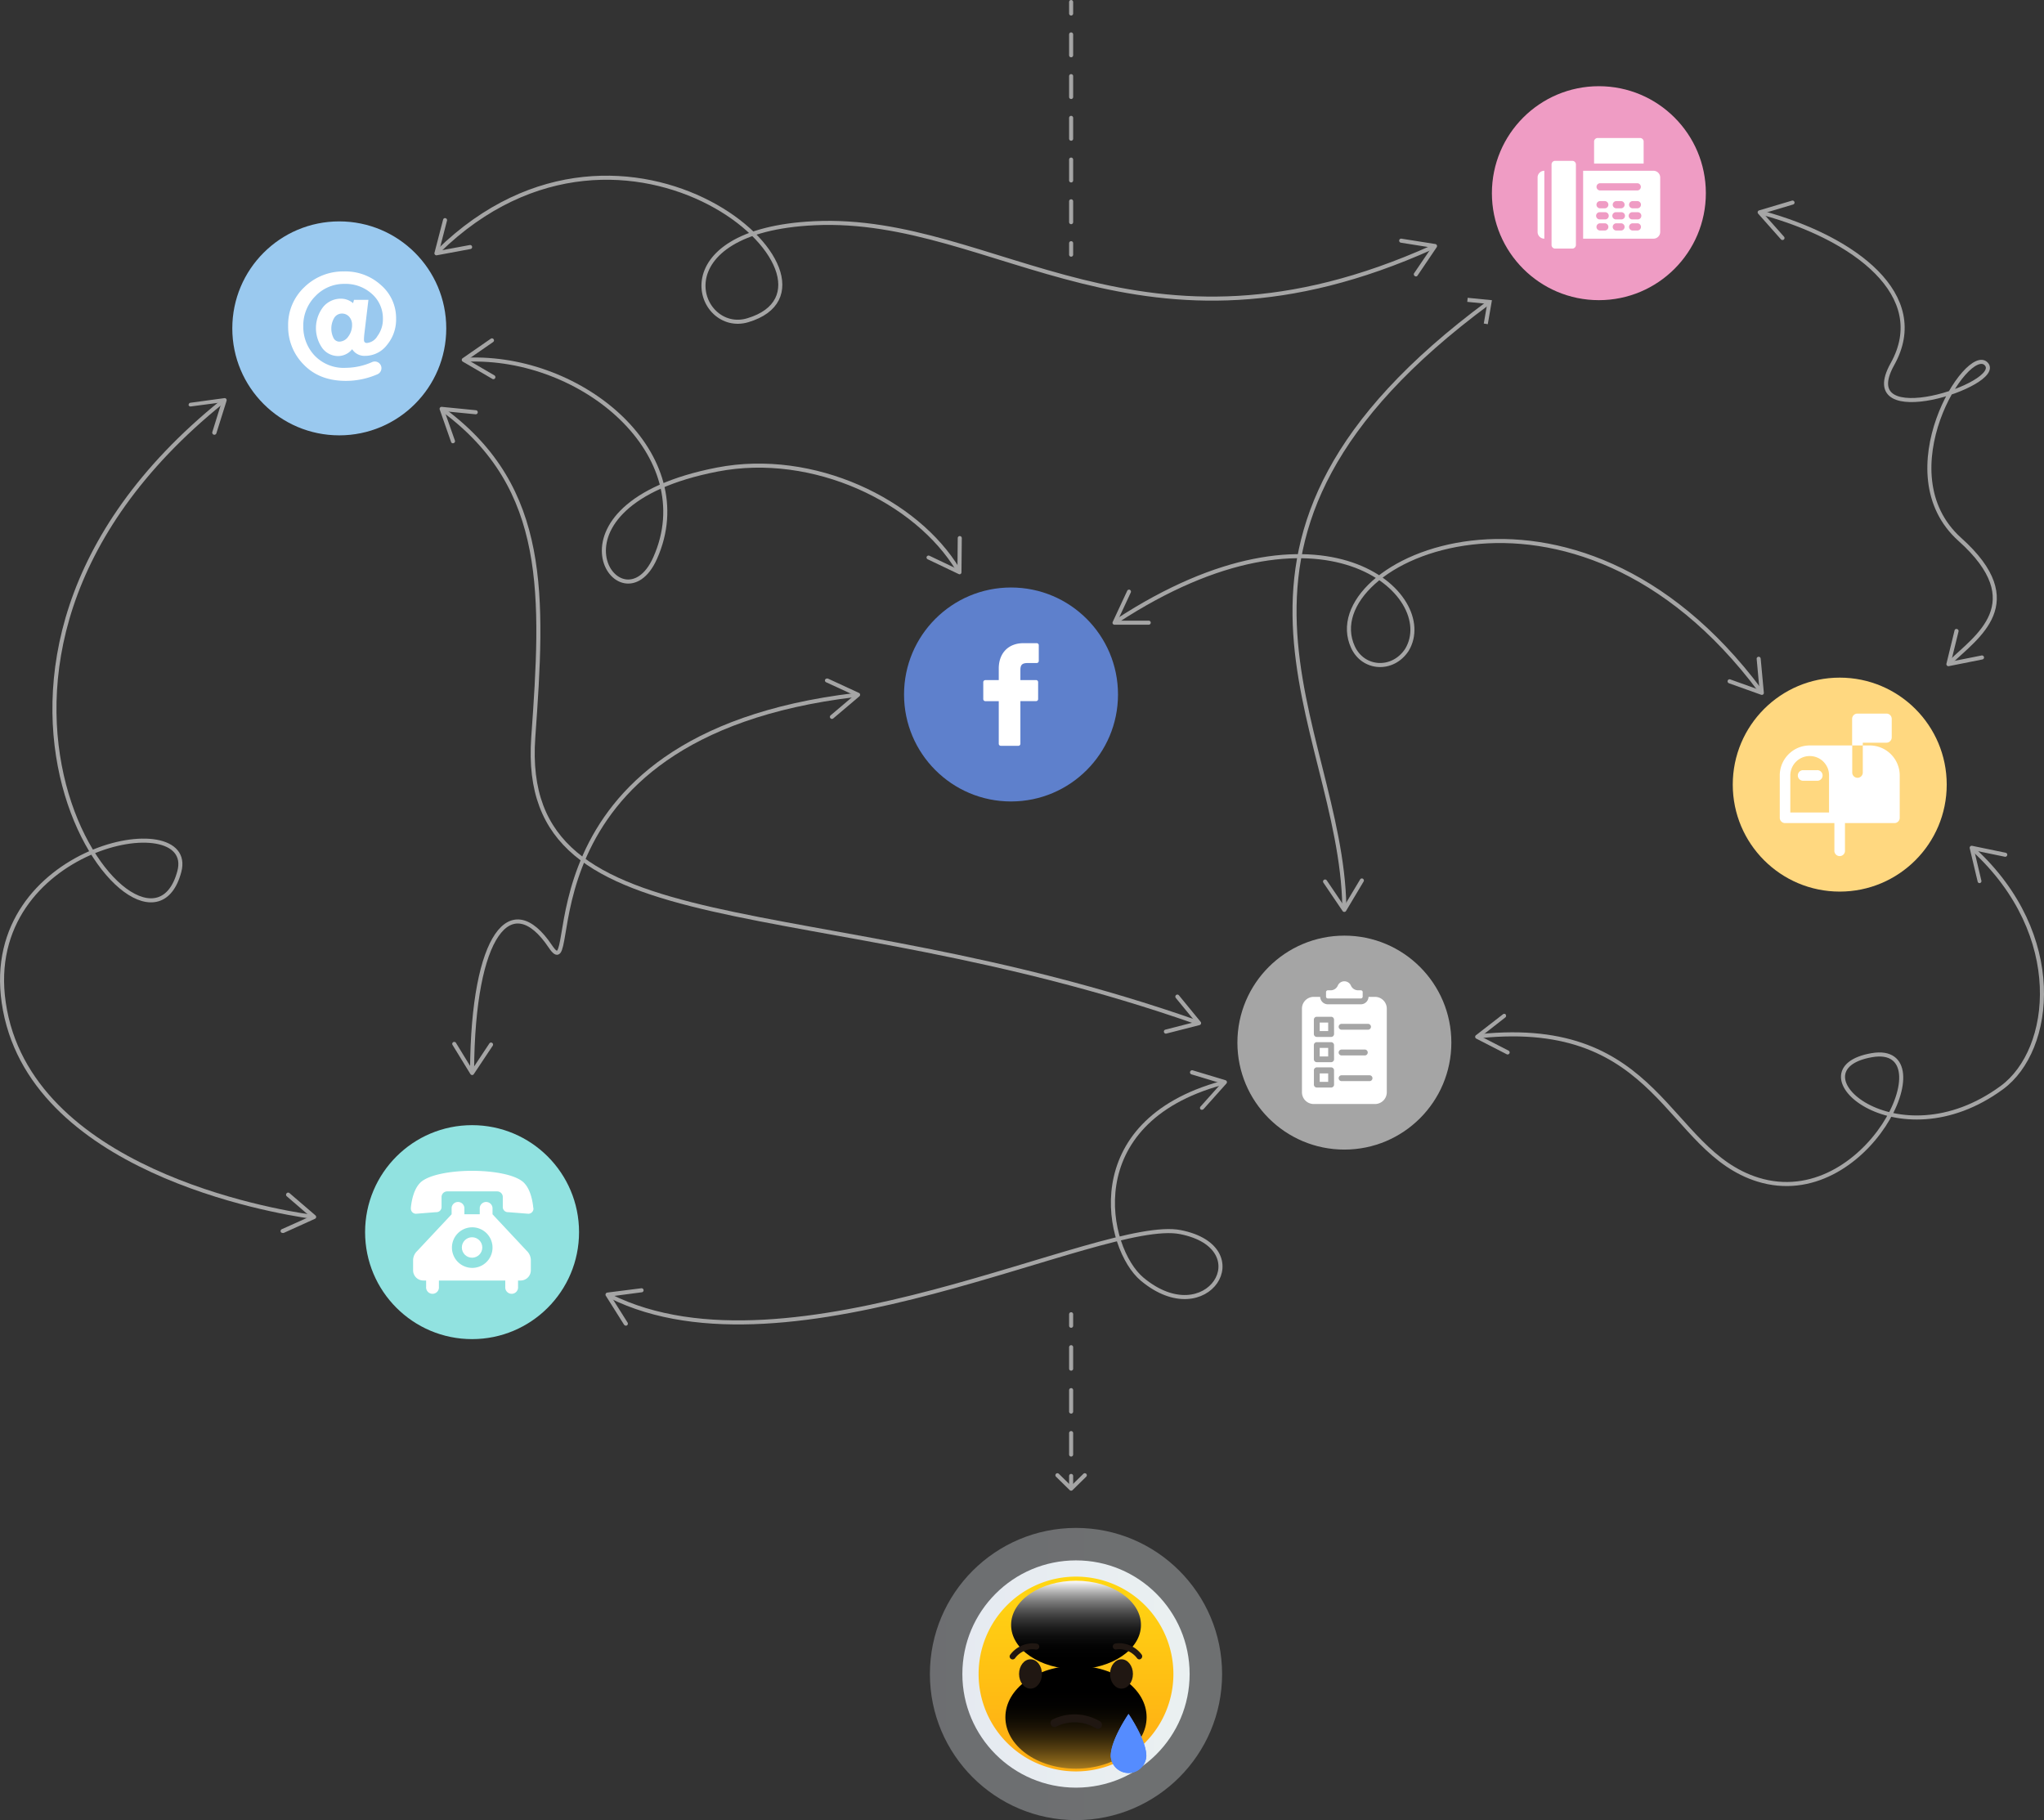 <svg xmlns="http://www.w3.org/2000/svg" xmlns:xlink="http://www.w3.org/1999/xlink" viewBox="0 0 503.65 448.48"><rect x="0" y="0" width="503.65" height="448.48" fill="#333333" stroke="none"/><defs><style>.cls-1{isolation:isolate;}.cls-2{fill:#9ac9ef;}.cls-3{font-size:14px;font-family:Gotham-Book, Gotham Book;}.cls-14,.cls-3{fill:#a5a5a5;}.cls-4{fill:#fff;}.cls-5{fill:#5e80cc;}.cls-6{letter-spacing:-0.04em;}.cls-7{letter-spacing:-0.01em;}.cls-8{fill:#ef9cc4;}.cls-9{fill:#91e2e0;}.cls-10{letter-spacing:0em;}.cls-11{letter-spacing:-0.03em;}.cls-12{letter-spacing:0em;}.cls-13{letter-spacing:0em;}.cls-15{fill:#ffd880;}.cls-16{letter-spacing:0.01em;}.cls-17,.cls-18,.cls-26{fill:none;stroke:#a5a5a5;stroke-linecap:round;stroke-linejoin:round;}.cls-18{stroke-dasharray:5.29 5.29;}.cls-19{opacity:0.3;fill:url(#linear-gradient);}.cls-20{opacity:0.9;fill:url(#linear-gradient-2);}.cls-21,.cls-22,.cls-23{fill-rule:evenodd;}.cls-21{fill:url(#linear-gradient-3);}.cls-22,.cls-23{mix-blend-mode:screen;}.cls-22{fill:url(#linear-gradient-4);}.cls-23{fill:url(#linear-gradient-5);}.cls-24{fill:#558cff;}.cls-25{fill:#201712;}.cls-26{stroke-dasharray:5.14 5.14;}</style><linearGradient id="linear-gradient" x1="229.13" y1="412.48" x2="301.13" y2="412.48" gradientUnits="userSpaceOnUse"><stop offset="0.01" stop-color="#f3f8ff"/><stop offset="1" stop-color="#f8ffff"/></linearGradient><linearGradient id="linear-gradient-2" x1="237.13" y1="412.48" x2="293.13" y2="412.48" xlink:href="#linear-gradient"/><linearGradient id="linear-gradient-3" x1="265.13" y1="388.33" x2="265.13" y2="431.22" gradientUnits="userSpaceOnUse"><stop offset="0" stop-color="#ffd712"/><stop offset="1" stop-color="#ffaf14"/></linearGradient><linearGradient id="linear-gradient-4" x1="265.13" y1="389.43" x2="265.13" y2="408.9" gradientUnits="userSpaceOnUse"><stop offset="0" stop-color="#fff"/><stop offset="0.06" stop-color="#ddd"/><stop offset="0.16" stop-color="#aaa"/><stop offset="0.26" stop-color="#7d7d7d"/><stop offset="0.37" stop-color="#565656"/><stop offset="0.48" stop-color="#373737"/><stop offset="0.59" stop-color="#1f1f1f"/><stop offset="0.71" stop-color="#0d0d0d"/><stop offset="0.84" stop-color="#030303"/><stop offset="1"/></linearGradient><linearGradient id="linear-gradient-5" x1="2127.89" y1="-2742.65" x2="2127.89" y2="-2720" gradientTransform="translate(2393.02 -2303.28) rotate(180)" gradientUnits="userSpaceOnUse"><stop offset="0" stop-color="#fcb92e"/><stop offset="0.05" stop-color="#dda228"/><stop offset="0.15" stop-color="#aa7d1f"/><stop offset="0.26" stop-color="#7c5b17"/><stop offset="0.37" stop-color="#563f10"/><stop offset="0.48" stop-color="#37280a"/><stop offset="0.59" stop-color="#1f1606"/><stop offset="0.71" stop-color="#0d0a02"/><stop offset="0.84" stop-color="#030201"/><stop offset="1"/></linearGradient></defs><title>before</title><g class="cls-1"><g id="Calque_2" data-name="Calque 2"><g id="Layer_1" data-name="Layer 1"><circle class="cls-2" cx="83.6" cy="80.91" r="26.36"/><path class="cls-4" d="M93.91,70.28a13,13,0,0,0-9.16-3.4A13.67,13.67,0,0,0,75,70.75a12.73,12.73,0,0,0-4,9.61,13.19,13.19,0,0,0,3.85,9.49q3.87,4,10.4,4a19.5,19.5,0,0,0,7.73-1.62,1.64,1.64,0,0,0,.89-2.13h0a1.64,1.64,0,0,0-2.17-.89,16.24,16.24,0,0,1-6.46,1.42,9.9,9.9,0,0,1-7.76-3.06,10.36,10.36,0,0,1-2.75-7.16,10.23,10.23,0,0,1,3-7.46,9.73,9.73,0,0,1,7.22-3,9.61,9.61,0,0,1,6.68,2.46,8,8,0,0,1,2.72,6.18A6.94,6.94,0,0,1,93,82.81a3.36,3.36,0,0,1-2.59,1.7c-.48,0-.73-.26-.73-.78a14.66,14.66,0,0,1,.1-1.49l1-8.36H87.23L87,74.7a4.58,4.58,0,0,0-3-1.1,5.61,5.61,0,0,0-4.34,2,8.52,8.52,0,0,0-.21,10.22,4.87,4.87,0,0,0,3.87,1.91,4.41,4.41,0,0,0,3.45-1.69A3.58,3.58,0,0,0,90,87.68,6.76,6.76,0,0,0,95.35,85a9.76,9.76,0,0,0,2.25-6.49A10.73,10.73,0,0,0,93.91,70.28ZM85.82,82.92a2.74,2.74,0,0,1-2.23,1.26,1.61,1.61,0,0,1-1.42-.92,5.23,5.23,0,0,1,.22-5,2.24,2.24,0,0,1,1.88-1A2.37,2.37,0,0,1,86,78,2.89,2.89,0,0,1,86.75,80,4.7,4.7,0,0,1,85.82,82.92Z"/><circle class="cls-5" cx="249.12" cy="171.12" r="26.36"/><path class="cls-4" d="M255.44,158.48h-3.28c-3.68,0-6.06,2.45-6.06,6.23v2.87h-3.3a.51.51,0,0,0-.52.51v4.16a.52.52,0,0,0,.52.52h3.3v10.49a.51.51,0,0,0,.51.51h4.31a.51.51,0,0,0,.51-.51V172.76h3.86a.51.51,0,0,0,.51-.52v-4.16a.51.51,0,0,0-.15-.36.49.49,0,0,0-.36-.15h-3.86v-2.44c0-1.16.28-1.76,1.8-1.76h2.21a.51.51,0,0,0,.52-.51V159A.51.51,0,0,0,255.44,158.48Z"/><circle class="cls-8" cx="393.97" cy="47.6" r="26.36"/><path class="cls-4" d="M404.09,34H393.68a.89.89,0,0,0-.89.89V40.3H405V34.85A.89.89,0,0,0,404.09,34Z"/><path class="cls-4" d="M407.42,42.08H390.09V58.81h17.33a1.66,1.66,0,0,0,1.66-1.66V43.73A1.65,1.65,0,0,0,407.42,42.08Zm-12,14.72h-1.15a.89.89,0,1,1,0-1.78h1.15a.89.89,0,0,1,0,1.78Zm0-2.74h-1.15a.89.89,0,1,1,0-1.77h1.15a.89.89,0,1,1,0,1.77Zm0-2.73h-1.15a.89.89,0,1,1,0-1.78h1.15a.89.89,0,0,1,0,1.78Zm4,5.47h-1.15a.89.89,0,1,1,0-1.78h1.15a.89.89,0,0,1,0,1.78Zm0-2.74h-1.15a.89.89,0,1,1,0-1.77h1.15a.89.89,0,1,1,0,1.77Zm0-2.73h-1.15a.89.89,0,1,1,0-1.78h1.15a.89.89,0,0,1,0,1.78Zm4,5.47H402.3a.89.89,0,1,1,0-1.78h1.15a.89.89,0,0,1,0,1.78Zm0-2.74H402.3a.89.89,0,1,1,0-1.77h1.15a.89.89,0,1,1,0,1.77Zm0-2.73H402.3a.89.89,0,1,1,0-1.78h1.15a.89.89,0,0,1,0,1.78Zm0-4.4h-9.14a.89.89,0,1,1,0-1.78h9.14a.89.89,0,0,1,0,1.78Z"/><path class="cls-4" d="M387.42,39.63h-4.23a.88.88,0,0,0-.88.89V60.36a.88.88,0,0,0,.88.89h4.23a.89.89,0,0,0,.89-.89V40.52h0A.89.89,0,0,0,387.42,39.63Z"/><path class="cls-4" d="M378.87,43.73V57.15a1.66,1.66,0,0,0,1.66,1.66V42.08A1.65,1.65,0,0,0,378.87,43.73Z"/><circle class="cls-9" cx="116.32" cy="303.6" r="26.36"/><circle class="cls-4" cx="116.32" cy="307.38" r="2.52"/><path class="cls-4" d="M121.36,299.2v-1.58a1.58,1.58,0,0,0-3.15,0v1.58h-3.78v-1.58a1.58,1.58,0,0,0-3.15,0v1.58l-8.49,9.06a3.16,3.16,0,0,0-1,2.26V313a2.52,2.52,0,0,0,2.52,2.52H105v1.57a1.58,1.58,0,1,0,3.15,0v-1.57H124.5v1.57a1.58,1.58,0,1,0,3.15,0v-1.57h.63A2.52,2.52,0,0,0,130.8,313v-2.52a3.2,3.2,0,0,0-1-2.26Zm-5,13.21a5,5,0,1,1,5-5A5,5,0,0,1,116.32,312.41Z"/><path class="cls-4" d="M131.4,297.56c-.18-1.78-.72-4.59-2.35-6.18-2-1.92-7.35-2.89-12.73-2.89s-10.77,1-12.73,2.89c-1.63,1.59-2.17,4.4-2.35,6.18a2.36,2.36,0,0,0,0,.26,1.26,1.26,0,0,0,1.26,1.25l4.93-.39.14,0a1.26,1.26,0,0,0,1.23-1.26v-2.48a1.39,1.39,0,0,1,1.4-1.38h12.3a1.38,1.38,0,0,1,1.39,1.38v2.48a1.26,1.26,0,0,0,1.23,1.26l.13,0,4.94.39a1.26,1.26,0,0,0,1.26-1.25A2.36,2.36,0,0,0,131.4,297.56Z"/><circle class="cls-14" cx="331.26" cy="256.9" r="26.36"/><path class="cls-4" d="M326.74,245.57v-1.12a.45.45,0,0,1,.45-.44h.71a1.91,1.91,0,0,0,1.74-1.16,1.76,1.76,0,0,1,3.23,0,1.92,1.92,0,0,0,1.74,1.16h.72a.44.44,0,0,1,.44.44v1.12a.45.45,0,0,1-.44.45h-8.14A.45.45,0,0,1,326.74,245.57Zm-1.56,21h2.09v-2.08h-2.09Zm0-12.52h2.09v-2.09h-2.09Zm16.53-5.51v20.59a2.9,2.9,0,0,1-2.9,2.9H323.7a2.89,2.89,0,0,1-2.89-2.9V248.52a2.89,2.89,0,0,1,2.89-2.89h1.6a1.89,1.89,0,0,0,1.89,1.83h8.14a1.89,1.89,0,0,0,1.88-1.83h1.6A2.9,2.9,0,0,1,341.71,248.52ZM329.85,253a.72.72,0,0,0,.72.72h6.52a.72.72,0,1,0,0-1.44h-6.52A.72.72,0,0,0,329.85,253Zm0,6.34a.73.73,0,0,0,.72.72h5.8a.73.73,0,0,0,0-1.45h-5.8A.73.73,0,0,0,329.85,259.31Zm-1.14,4.43A.72.72,0,0,0,328,263h-3.53a.72.72,0,0,0-.72.72v3.53a.72.72,0,0,0,.72.72H328a.72.72,0,0,0,.72-.72Zm0-6.26a.72.72,0,0,0-.72-.72h-3.53a.72.72,0,0,0-.72.72V261a.72.72,0,0,0,.72.72H328a.72.72,0,0,0,.72-.72Zm0-6.26a.72.72,0,0,0-.72-.72h-3.53a.72.72,0,0,0-.72.72v3.53a.72.72,0,0,0,.72.72H328a.72.72,0,0,0,.72-.72Zm9.47,14.42a.72.72,0,0,0-.72-.72h-6.89a.72.72,0,0,0,0,1.44h6.89A.72.72,0,0,0,338.18,265.64Zm-13-5.35h2.09V258.2h-2.09Z"/><circle class="cls-15" cx="453.32" cy="193.33" r="26.36"/><path class="cls-4" d="M460.71,183.68H459v6.67a1.3,1.3,0,0,1-2.6,0v-6.67H445.93a7.4,7.4,0,0,0-7.39,7.39V201.5a1.31,1.31,0,0,0,1.31,1.31H452v6.71a1.31,1.31,0,1,0,2.61,0v-6.71H466.8a1.3,1.3,0,0,0,1.3-1.3V191.07A7.4,7.4,0,0,0,460.71,183.68Zm-10,16.52h-9.57v-9.13a4.79,4.79,0,0,1,4.78-4.78h0a4.78,4.78,0,0,1,3.22,1.24,5,5,0,0,1,1.26,1.86v0l0,0a4.71,4.71,0,0,1,.28,1.59v9.13Z"/><path class="cls-4" d="M447.67,189.77h-3.48a1.31,1.31,0,0,0,0,2.61h3.48a1.31,1.31,0,1,0,0-2.61Z"/><path class="cls-4" d="M464.8,175.83h-7.13a1.3,1.3,0,0,0-1.3,1.3v6.55H459V183h5.83a1.31,1.31,0,0,0,1.3-1.31v-4.52A1.3,1.3,0,0,0,464.8,175.83Z"/><path class="cls-17" d="M108,61.9c46.62-45.55,106,8.1,76.28,17C171.73,82.7,162.43,56.8,200.72,55c44.93-2.09,80.11,38.39,152.24,5.92"/><path class="cls-14" d="M116.33,60.78a.5.5,0,0,0-.58-.4l-7.52,1.39,1.91-7.4a.5.5,0,0,0-.35-.61.49.49,0,0,0-.61.36l-2.12,8.16a.5.5,0,0,0,.58.62l8.29-1.54a.45.45,0,0,0,.25-.12A.51.51,0,0,0,116.33,60.78Z"/><path class="cls-14" d="M348.59,68a.5.5,0,0,1-.14-.69L352.74,61l-7.56-1.2a.51.51,0,0,1-.41-.58.49.49,0,0,1,.57-.41l8.33,1.32a.51.51,0,0,1,.34.78l-4.73,7a.43.43,0,0,1-.21.17A.49.49,0,0,1,348.59,68Z"/><path class="cls-17" d="M486.32,209.36c22.86,21,19.61,49.34,6.94,58.63-26,19.08-52.1-4.56-32-8,18.46-3.13-1.29,39-28.12,30.66-22.61-7.05-24-39.93-68.48-35.35"/><path class="cls-14" d="M487.85,217.59a.49.49,0,0,0,.37-.6l-1.76-7.44L494,211.1a.51.51,0,0,0,.59-.39.5.5,0,0,0-.39-.59l-8.26-1.71a.52.52,0,0,0-.46.14.51.51,0,0,0-.13.47l1.95,8.2a.49.49,0,0,0,.6.37Z"/><path class="cls-14" d="M371,250a.5.5,0,0,1-.09.7l-6,4.69,6.81,3.49a.51.51,0,0,1,.21.68.5.5,0,0,1-.67.21l-7.5-3.85a.52.52,0,0,1-.27-.4.49.49,0,0,1,.19-.44l6.67-5.17a.5.5,0,0,1,.7.09Z"/><path class="cls-17" d="M434.32,52.47c22.77,6.23,41.42,20.31,32,37.22-9.62,17.21,27.72,5,23.11,0s-24.76,26.86-6.51,43.23c17.44,15.63,4,24.06-2.3,30.2"/><path class="cls-14" d="M439.57,59a.5.5,0,0,0,0-.7l-5.08-5.72,7.33-2.19a.49.49,0,0,0,.34-.62.5.5,0,0,0-.62-.33l-8.09,2.4a.5.5,0,0,0-.23.81l5.6,6.31a.45.45,0,0,0,.24.15A.49.49,0,0,0,439.57,59Z"/><path class="cls-14" d="M482.23,155a.5.5,0,0,1,.36.6L480.77,163l7.5-1.49a.51.51,0,0,1,.59.4.49.49,0,0,1-.39.58l-8.28,1.65a.48.48,0,0,1-.45-.15.49.49,0,0,1-.13-.46l2-8.19a.48.48,0,0,1,.14-.25A.52.52,0,0,1,482.23,155Z"/><path class="cls-17" d="M54.74,99c-81.33,65.65-19,147.62-10.55,115.74C48.58,198.2-4.7,208.49.92,247.06c6,41.3,66.47,51.41,75.71,52.72"/><path class="cls-14" d="M46.44,99.72a.5.5,0,0,0,.57.43l7.58-1-2.27,7.3a.5.5,0,1,0,1,.3l2.51-8a.52.52,0,0,0-.1-.48.51.51,0,0,0-.45-.17l-8.36,1.14a.5.5,0,0,0-.43.56Z"/><path class="cls-14" d="M69.18,303.55a.51.51,0,0,1,.25-.67l7-3.14-5.8-5a.51.51,0,0,1,0-.71.49.49,0,0,1,.7-.05l6.4,5.5a.51.51,0,0,1,.17.45.52.52,0,0,1-.29.38l-7.69,3.48a.45.45,0,0,1-.28,0A.48.48,0,0,1,69.18,303.55Z"/><path class="cls-17" d="M150.33,319.36c44.25,22.08,121.21-19.62,140.56-15.76,19.52,3.89,6.63,25-9.46,11.59-8.9-7.42-15.93-38.65,19.67-48.34"/><path class="cls-14" d="M154.48,326.58a.51.51,0,0,0,.16-.69l-4.08-6.47,7.58-1a.5.5,0,0,0,.44-.56.51.51,0,0,0-.56-.43l-8.37,1.06a.5.5,0,0,0-.39.28.51.51,0,0,0,0,.48l4.5,7.14a.52.52,0,0,0,.21.18A.49.49,0,0,0,154.48,326.58Z"/><path class="cls-14" d="M295.83,273.35a.5.5,0,0,1,0-.71l5.1-5.7-7.33-2.21a.5.5,0,0,1,.29-1l8.08,2.44a.49.49,0,0,1,.33.34.48.48,0,0,1-.11.47l-5.62,6.29a.46.46,0,0,1-.23.14A.5.5,0,0,1,295.83,273.35Z"/><path class="cls-17" d="M210.73,171.26c-85.63,10.2-66.84,74.31-75.13,61.93-9.66-14.4-19.06-3.16-19.28,30.52"/><path class="cls-14" d="M203.32,167.45a.49.49,0,0,0,.24.66l6.95,3.2-5.84,4.95a.5.5,0,1,0,.65.76l6.44-5.45a.51.51,0,0,0,.17-.45.49.49,0,0,0-.29-.39L204,167.2a.51.51,0,0,0-.27,0A.49.49,0,0,0,203.32,167.45Z"/><path class="cls-14" d="M111.66,256.8a.5.5,0,0,1,.69.16l4,6.53,4.23-6.38a.49.49,0,0,1,.69-.14.5.5,0,0,1,.14.69l-4.66,7a.48.48,0,0,1-.42.23.54.54,0,0,1-.42-.24l-4.41-7.19a.54.54,0,0,1-.07-.27A.49.49,0,0,1,111.66,256.8Z"/><path class="cls-17" d="M433.71,170.15c-46.06-61.77-110.06-31.85-100.34-10.71,2.54,5.54,9.81,6,13.3.68,8.08-13.4-20.53-40.41-71.48-7.09"/><path class="cls-14" d="M433.3,161.83a.49.49,0,0,0-.45.54l.7,7.62-7.2-2.58a.49.49,0,0,0-.64.3.51.51,0,0,0,.3.64l7.94,2.84a.52.52,0,0,0,.48-.07.5.5,0,0,0,.19-.44l-.78-8.4a.55.55,0,0,0-.1-.26A.49.49,0,0,0,433.3,161.83Z"/><path class="cls-14" d="M278.39,145.33a.5.5,0,0,1,.24.66l-3.23,6.94h7.65a.5.5,0,0,1,0,1h-8.44a.49.49,0,0,1-.42-.24.51.51,0,0,1,0-.48l3.56-7.64a.51.51,0,0,1,.67-.24Z"/><path class="cls-17" d="M115,88.63c28.51-1.2,57.77,23.42,46.43,48.88-8.31,18.65-30.3-13,15.35-21.82,23.67-4.57,49.12,7.75,59.3,24.72"/><path class="cls-14" d="M122,93.18a.51.51,0,0,0-.18-.69l-6.61-3.85,6.29-4.36a.49.49,0,0,0,.13-.69.5.5,0,0,0-.7-.13L114,88.26a.53.53,0,0,0-.22.43.51.51,0,0,0,.25.42l7.29,4.25a.49.49,0,0,0,.68-.18Z"/><path class="cls-14" d="M228.35,137.17a.5.5,0,0,1,.67-.23l6.9,3.29.07-7.65a.49.49,0,0,1,.5-.49.5.5,0,0,1,.5.5l-.08,8.43a.49.49,0,0,1-.23.42.49.49,0,0,1-.48,0l-7.61-3.63a.51.51,0,0,1-.24-.67Z"/><path class="cls-17" d="M331.25,223.49c-.75-45.69-43.64-90.37,35.49-148.88"/><path class="cls-14" d="M335.82,216.52a.49.49,0,0,0-.68.18l-3.93,6.56-4.29-6.33a.5.5,0,0,0-.83.56l4.74,7a.48.48,0,0,0,.43.21.47.47,0,0,0,.41-.24l4.32-7.24a.56.56,0,0,0,.08-.27A.52.52,0,0,0,335.82,216.52Z"/><polygon class="cls-14" points="366.6 79.88 365.61 79.72 366.45 74.86 361.54 74.38 361.64 73.38 367.62 73.97 366.6 79.88"/><path class="cls-17" d="M109.4,101.15c25.83,19.2,24.5,45.73,22,80.54-3.78,53.21,67.27,36.46,163.36,70.16"/><path class="cls-14" d="M111.78,109.18a.49.49,0,0,0,.31-.63l-2.54-7.22,7.62.75a.5.5,0,0,0,.1-1l-8.4-.83a.49.49,0,0,0-.44.18.49.49,0,0,0-.08.48l2.8,8a.45.45,0,0,0,.16.22A.47.47,0,0,0,111.78,109.18Z"/><path class="cls-14" d="M286.8,254.3a.49.49,0,0,1,.36-.6l7.41-1.9-4.85-5.91a.52.52,0,0,1,.07-.71.5.5,0,0,1,.7.07l5.35,6.53a.5.5,0,0,1-.26.8l-8.17,2.09a.65.65,0,0,1-.28,0A.5.5,0,0,1,286.8,254.3Z"/><line class="cls-17" x1="263.93" y1="323.83" x2="263.93" y2="326.67"/><line class="cls-18" x1="263.93" y1="331.95" x2="263.93" y2="361.03"/><line class="cls-17" x1="263.93" y1="363.67" x2="263.93" y2="366.5"/><polyline class="cls-17" points="260.55 363.5 263.93 366.81 267.3 363.5"/><circle class="cls-19" cx="265.13" cy="412.48" r="36"/><circle class="cls-20" cx="265.13" cy="412.48" r="28"/><path class="cls-21" d="M289.13,412.48a24,24,0,1,1-24-24A24,24,0,0,1,289.13,412.48Z"/><path class="cls-22" d="M281.14,400.39c0,6-7.17,10.89-16,10.89s-16-4.87-16-10.89,7.17-10.89,16-10.89S281.14,394.37,281.14,400.39Z"/><path class="cls-23" d="M247.73,423.13c0-7,7.79-12.67,17.4-12.67s17.4,5.67,17.4,12.67-7.79,12.68-17.4,12.68S247.73,430.13,247.73,423.13Z"/><path class="cls-24" d="M282.46,432.69a4.39,4.39,0,0,1-8.77,0c0-4,4.39-10.36,4.39-10.36S282.46,428.7,282.46,432.69Z"/><path class="cls-24" d="M282.46,432.69a4.39,4.39,0,0,1-8.77,0c0-4,4.39-10.36,4.39-10.36S282.46,428.7,282.46,432.69Z"/><path class="cls-25" d="M270.58,426a1,1,0,0,1-.5-.14,10.35,10.35,0,0,0-5.3-1.47,10.15,10.15,0,0,0-4.65,1.11,1,1,0,0,1-.89-1.75,12.15,12.15,0,0,1,5.54-1.32,12.3,12.3,0,0,1,6.3,1.74,1,1,0,0,1-.5,1.83Z"/><path class="cls-25" d="M279.16,412.46c0,2-1.26,3.62-2.82,3.62s-2.82-1.62-2.82-3.62,1.27-3.61,2.82-3.61S279.16,410.47,279.16,412.46Z"/><path class="cls-25" d="M280.76,408.88a.75.75,0,0,1-.57-.28,5.58,5.58,0,0,0-4.34-2.24,5.29,5.29,0,0,0-.8.06.73.73,0,1,1-.24-1.45,6,6,0,0,1,1-.09,7,7,0,0,1,5.49,2.8.74.74,0,0,1-.11,1A.75.75,0,0,1,280.76,408.88Z"/><path class="cls-25" d="M251.1,412.46c0,2,1.27,3.62,2.82,3.62s2.82-1.62,2.82-3.62-1.26-3.61-2.82-3.61S251.1,410.47,251.1,412.46Z"/><path class="cls-25" d="M249.5,408.88a.75.75,0,0,1-.46-.17.72.72,0,0,1-.11-1,7,7,0,0,1,5.48-2.8,6.12,6.12,0,0,1,1.05.09.75.75,0,0,1,.61.85.74.74,0,0,1-.85.6,5.33,5.33,0,0,0-5.14,2.18A.75.75,0,0,1,249.5,408.88Z"/><line class="cls-17" x1="263.93" y1="0.5" x2="263.93" y2="3.33"/><line class="cls-26" x1="263.93" y1="8.48" x2="263.93" y2="57.34"/><line class="cls-17" x1="263.93" y1="59.92" x2="263.93" y2="62.75"/></g></g></g></svg>